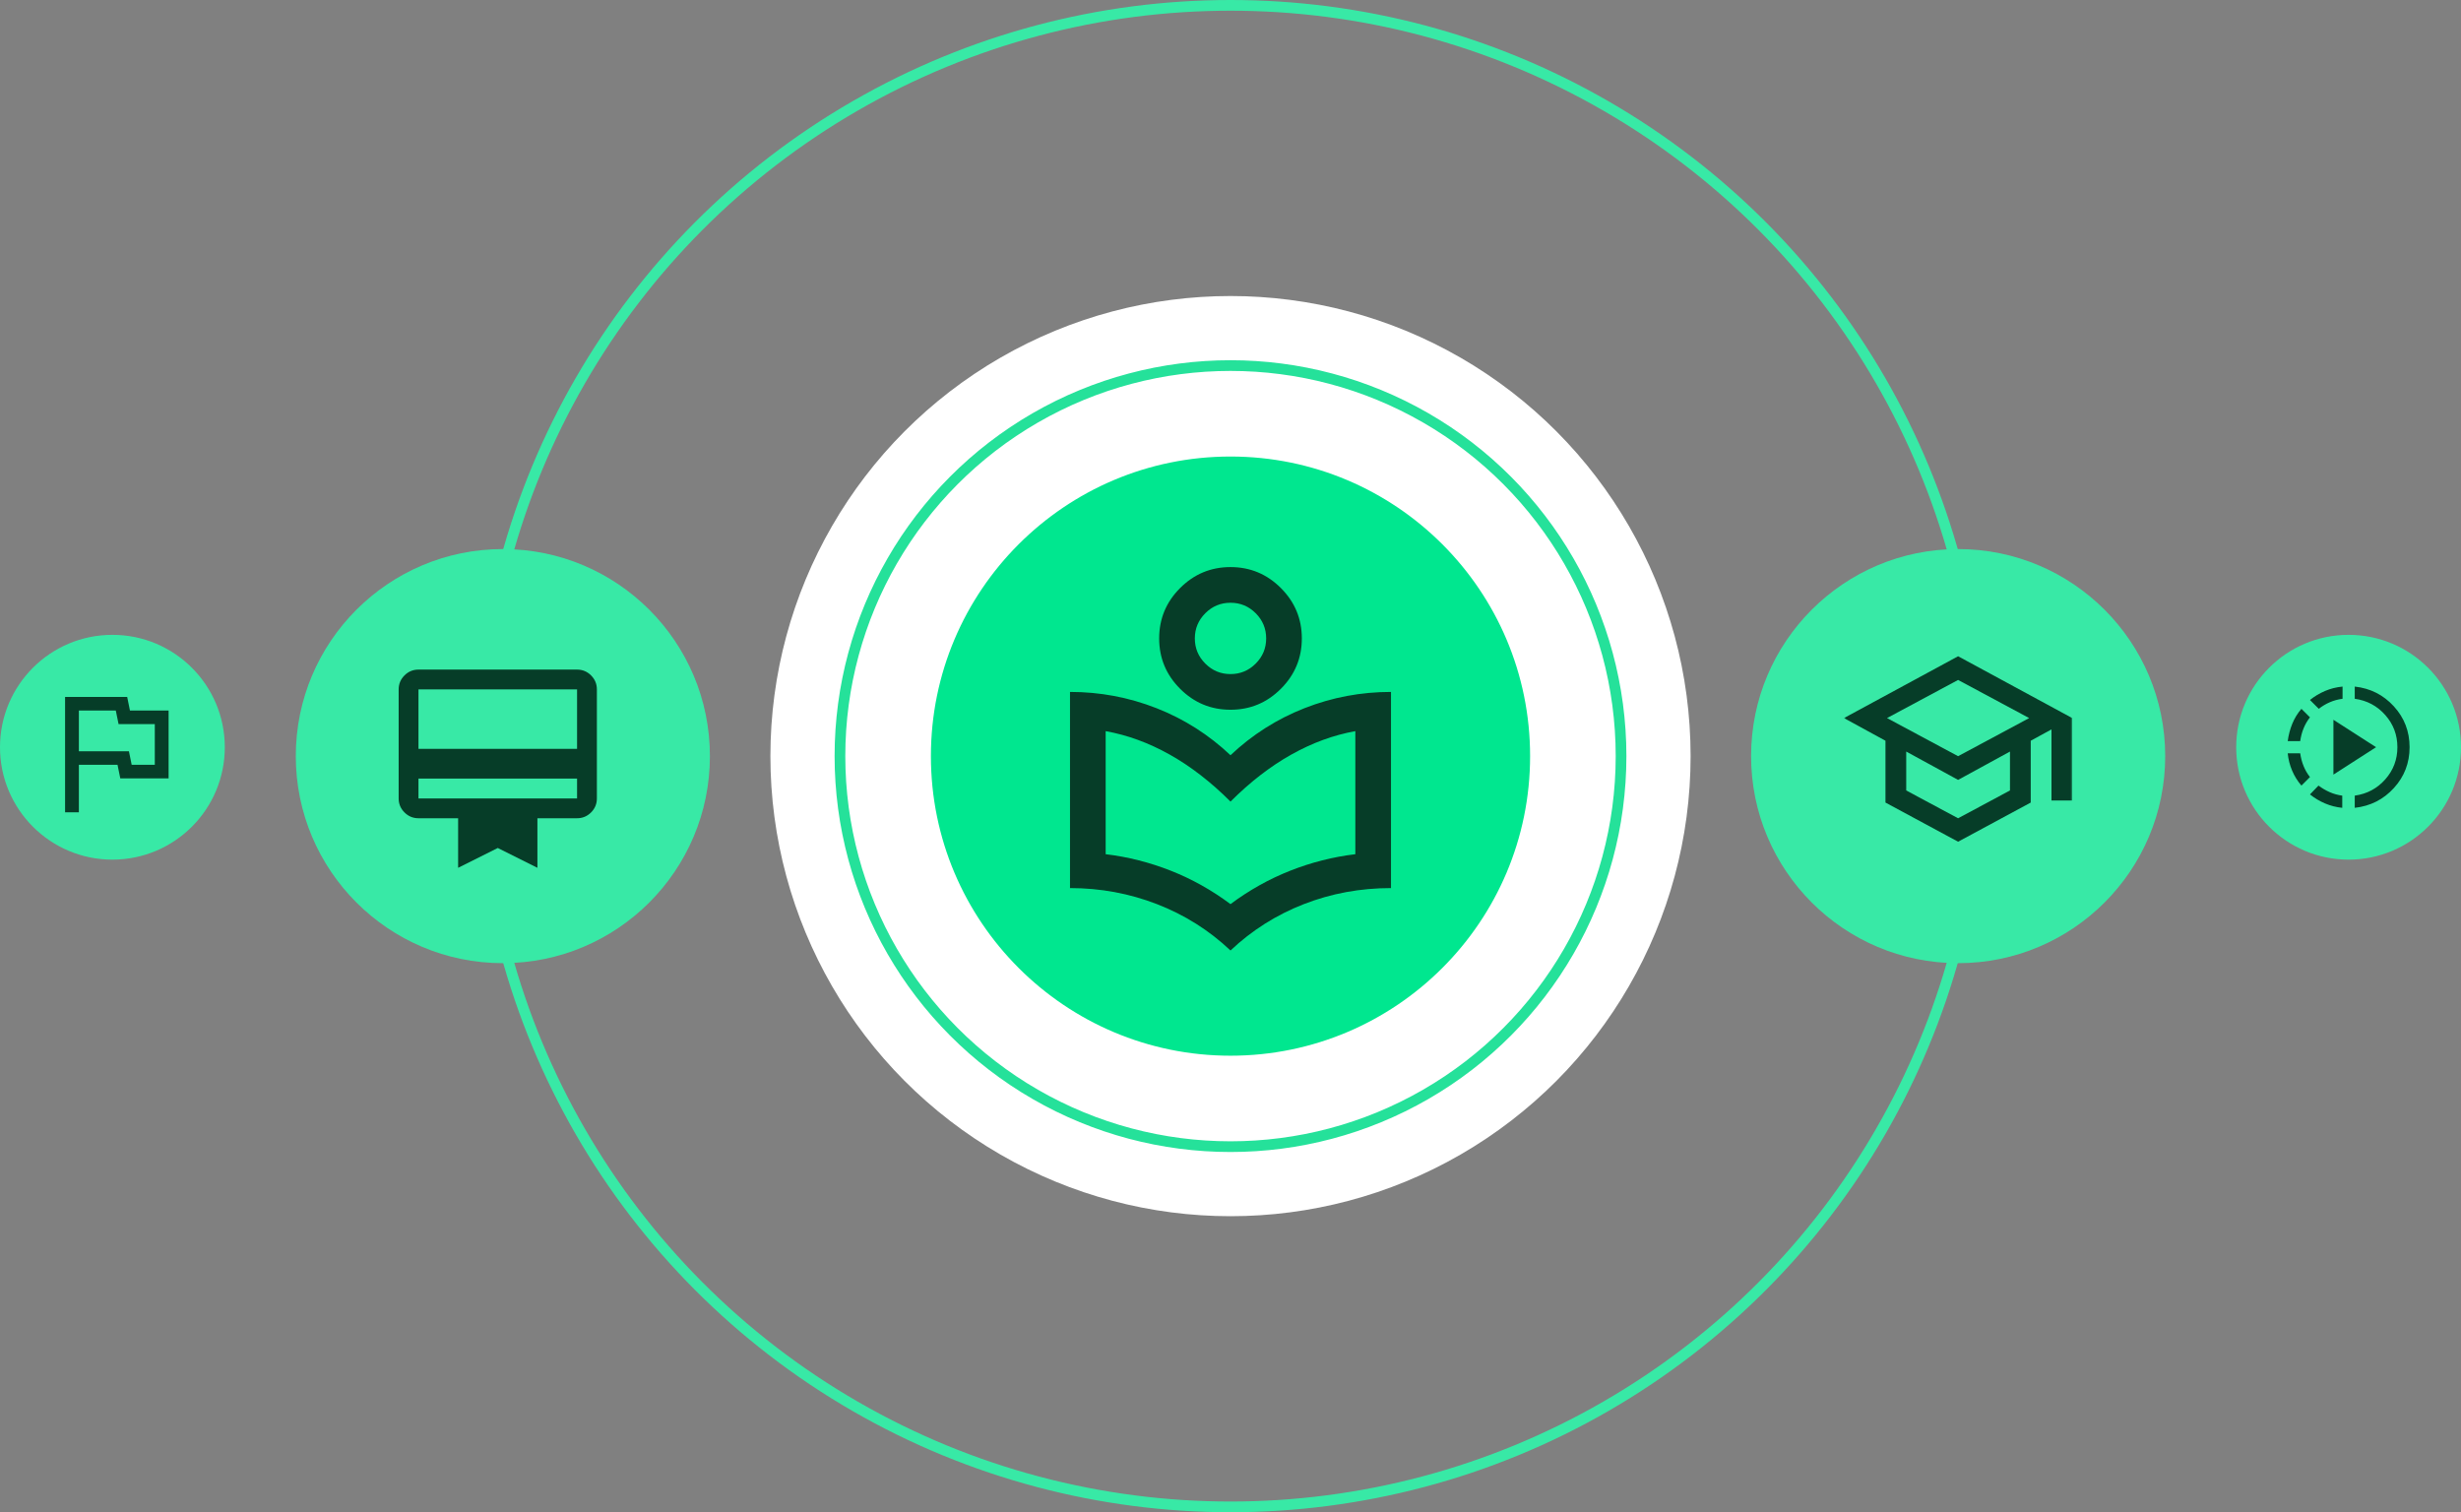 <svg width="690" height="424" viewBox="0 0 690 424" fill="none" xmlns="http://www.w3.org/2000/svg"><rect x="0" y="0" width="690" height="424" fill="#808080" stroke="none"/><circle cx="345" cy="212" r="129" fill="white"/><circle cx="345" cy="212" r="109.5" stroke="#25E19A" stroke-width="3"/><circle cx="345" cy="212" r="210.5" stroke="#38E9A6" stroke-width="3"/><circle cx="345" cy="212" r="84" fill="#00E78F"/><circle cx="31.514" cy="209.512" r="31.514" fill="#38E9A6"/><circle cx="658.486" cy="209.512" r="31.514" fill="#38E9A6"/><circle cx="140.986" cy="212" r="58.053" fill="#38E9A6"/><circle cx="549.014" cy="212" r="58.053" fill="#38E9A6"/><mask id="mask0_6_8597" style="mask-type:alpha" maskUnits="userSpaceOnUse" x="103" y="179" width="73" height="73"><rect x="103.017" y="179.017" width="72.983" height="72.983" fill="url(#paint0_linear_6_8597)"/></mask><g mask="url(#mask0_6_8597)"><path d="M117.331 218.306V223.864H161.792V218.306H117.331ZM117.331 187.739H161.792C163.321 187.739 164.63 188.283 165.719 189.371C166.806 190.46 167.35 191.769 167.35 193.297V223.864C167.35 225.392 166.806 226.701 165.719 227.791C164.63 228.878 163.321 229.422 161.792 229.422H150.677V243.316L139.562 237.758L128.447 243.316V229.422H117.331C115.803 229.422 114.495 228.878 113.408 227.791C112.318 226.701 111.774 225.392 111.774 223.864V193.297C111.774 191.769 112.318 190.46 113.408 189.371C114.495 188.283 115.803 187.739 117.331 187.739ZM117.331 209.97H161.792V193.297H117.331V209.97Z" fill="#063D28"/></g><mask id="mask1_6_8597" style="mask-type:alpha" maskUnits="userSpaceOnUse" x="7" y="183" width="53" height="53"><rect x="7.317" y="183.625" width="51.948" height="51.948" fill="#D9D9D9"/></mask><g mask="url(#mask1_6_8597)"><path d="M18.245 227.757V195.414H35.661L36.435 199.219H47.272V218.245H33.726L32.952 214.439H22.116V227.757H18.245ZM36.919 214.439H43.402V203.024H33.242L32.468 199.219H22.116V210.634H36.145L36.919 214.439Z" fill="#063D28"/></g><mask id="mask2_6_8597" style="mask-type:alpha" maskUnits="userSpaceOnUse" x="285" y="154" width="120" height="120"><rect x="285" y="154" width="120" height="120" fill="#D9D9D9"/></mask><g mask="url(#mask2_6_8597)"><path d="M345 266.5C339 260.833 332.125 256.5 324.375 253.5C316.625 250.5 308.5 249 300 249V194C308.417 194 316.5 195.52 324.25 198.56C332 201.603 338.917 206 345 211.75C351.083 206 358 201.603 365.75 198.56C373.5 195.52 381.583 194 390 194V249C381.417 249 373.272 250.5 365.565 253.5C357.855 256.5 351 260.833 345 266.5ZM345 253.5C350.25 249.583 355.833 246.458 361.75 244.125C367.667 241.792 373.75 240.25 380 239.5V205C373.917 206.083 367.938 208.27 362.065 211.56C356.188 214.853 350.5 219.25 345 224.75C339.5 219.25 333.813 214.853 327.94 211.56C322.063 208.27 316.083 206.083 310 205V239.5C316.25 240.25 322.333 241.792 328.25 244.125C334.167 246.458 339.75 249.583 345 253.5ZM345 199C339.5 199 334.792 197.042 330.875 193.125C326.958 189.208 325 184.5 325 179C325 173.5 326.958 168.792 330.875 164.875C334.792 160.958 339.5 159 345 159C350.5 159 355.208 160.958 359.125 164.875C363.042 168.792 365 173.5 365 179C365 184.5 363.042 189.208 359.125 193.125C355.208 197.042 350.5 199 345 199ZM345 189C347.75 189 350.105 188.02 352.065 186.06C354.022 184.103 355 181.75 355 179C355 176.25 354.022 173.895 352.065 171.935C350.105 169.978 347.75 169 345 169C342.25 169 339.897 169.978 337.94 171.935C335.98 173.895 335 176.25 335 179C335 181.75 335.98 184.103 337.94 186.06C339.897 188.02 342.25 189 345 189Z" fill="#063D28"/></g><mask id="mask3_6_8597" style="mask-type:alpha" maskUnits="userSpaceOnUse" x="517" y="178" width="64" height="64"><rect x="517" y="178" width="64" height="64" fill="#D9D9D9"/></mask><g mask="url(#mask3_6_8597)"><path d="M549 236L528.636 225.022V207.689L517 201.333L549 184L581 201.333V224.444H575.182V204.511L569.364 207.689V225.022L549 236ZM549 212.022L568.927 201.333L549 190.644L529.073 201.333L549 212.022ZM549 229.428L563.545 221.628V210.722L549 218.667L534.455 210.722V221.628L549 229.428Z" fill="#063D28"/></g><mask id="mask4_6_8597" style="mask-type:alpha" maskUnits="userSpaceOnUse" x="638" y="189" width="41" height="41"><rect x="638" y="189" width="41" height="41" fill="white"/></mask><g mask="url(#mask4_6_8597)"><path d="M650.13 198.738L647.653 196.261C648.934 195.236 650.336 194.396 651.86 193.741C653.383 193.086 655.027 192.673 656.792 192.502V195.919C655.511 196.09 654.315 196.417 653.205 196.901C652.094 197.385 651.069 197.997 650.13 198.738ZM641.417 207.792C641.645 206.084 642.072 204.461 642.698 202.923C643.325 201.386 644.179 199.99 645.261 198.738L647.653 201.129C646.912 202.069 646.314 203.101 645.859 204.225C645.403 205.35 645.09 206.539 644.919 207.792H641.417ZM645.261 220.263C644.179 219.01 643.311 217.615 642.656 216.077C642.001 214.54 641.588 212.917 641.417 211.209H644.919C645.09 212.461 645.403 213.65 645.859 214.774C646.314 215.899 646.912 216.931 647.653 217.871L645.261 220.263ZM660.209 226.498V223.081C663.654 222.597 666.509 221.074 668.773 218.512C671.036 215.949 672.167 212.945 672.167 209.5C672.167 206.055 671.036 203.051 668.773 200.489C666.509 197.926 663.654 196.403 660.209 195.919V192.502C664.594 192.986 668.252 194.837 671.185 198.054C674.118 201.272 675.584 205.087 675.584 209.5C675.584 213.913 674.118 217.729 671.185 220.946C668.252 224.163 664.594 226.014 660.209 226.498ZM656.707 226.498C654.998 226.327 653.383 225.914 651.86 225.26C650.336 224.605 648.934 223.765 647.653 222.74L650.044 220.263C651.041 221.003 652.087 221.615 653.184 222.099C654.28 222.583 655.454 222.911 656.707 223.081V226.498ZM654.23 217.188V201.813L666.188 209.5L654.23 217.188Z" fill="#063D28"/></g><defs><linearGradient id="paint0_linear_6_8597" x1="187.312" y1="263.434" x2="84.84" y2="234.317" gradientUnits="userSpaceOnUse"><stop stop-color="#1376BB"/><stop offset="0.967" stop-color="#002CA3"/></linearGradient></defs></svg>